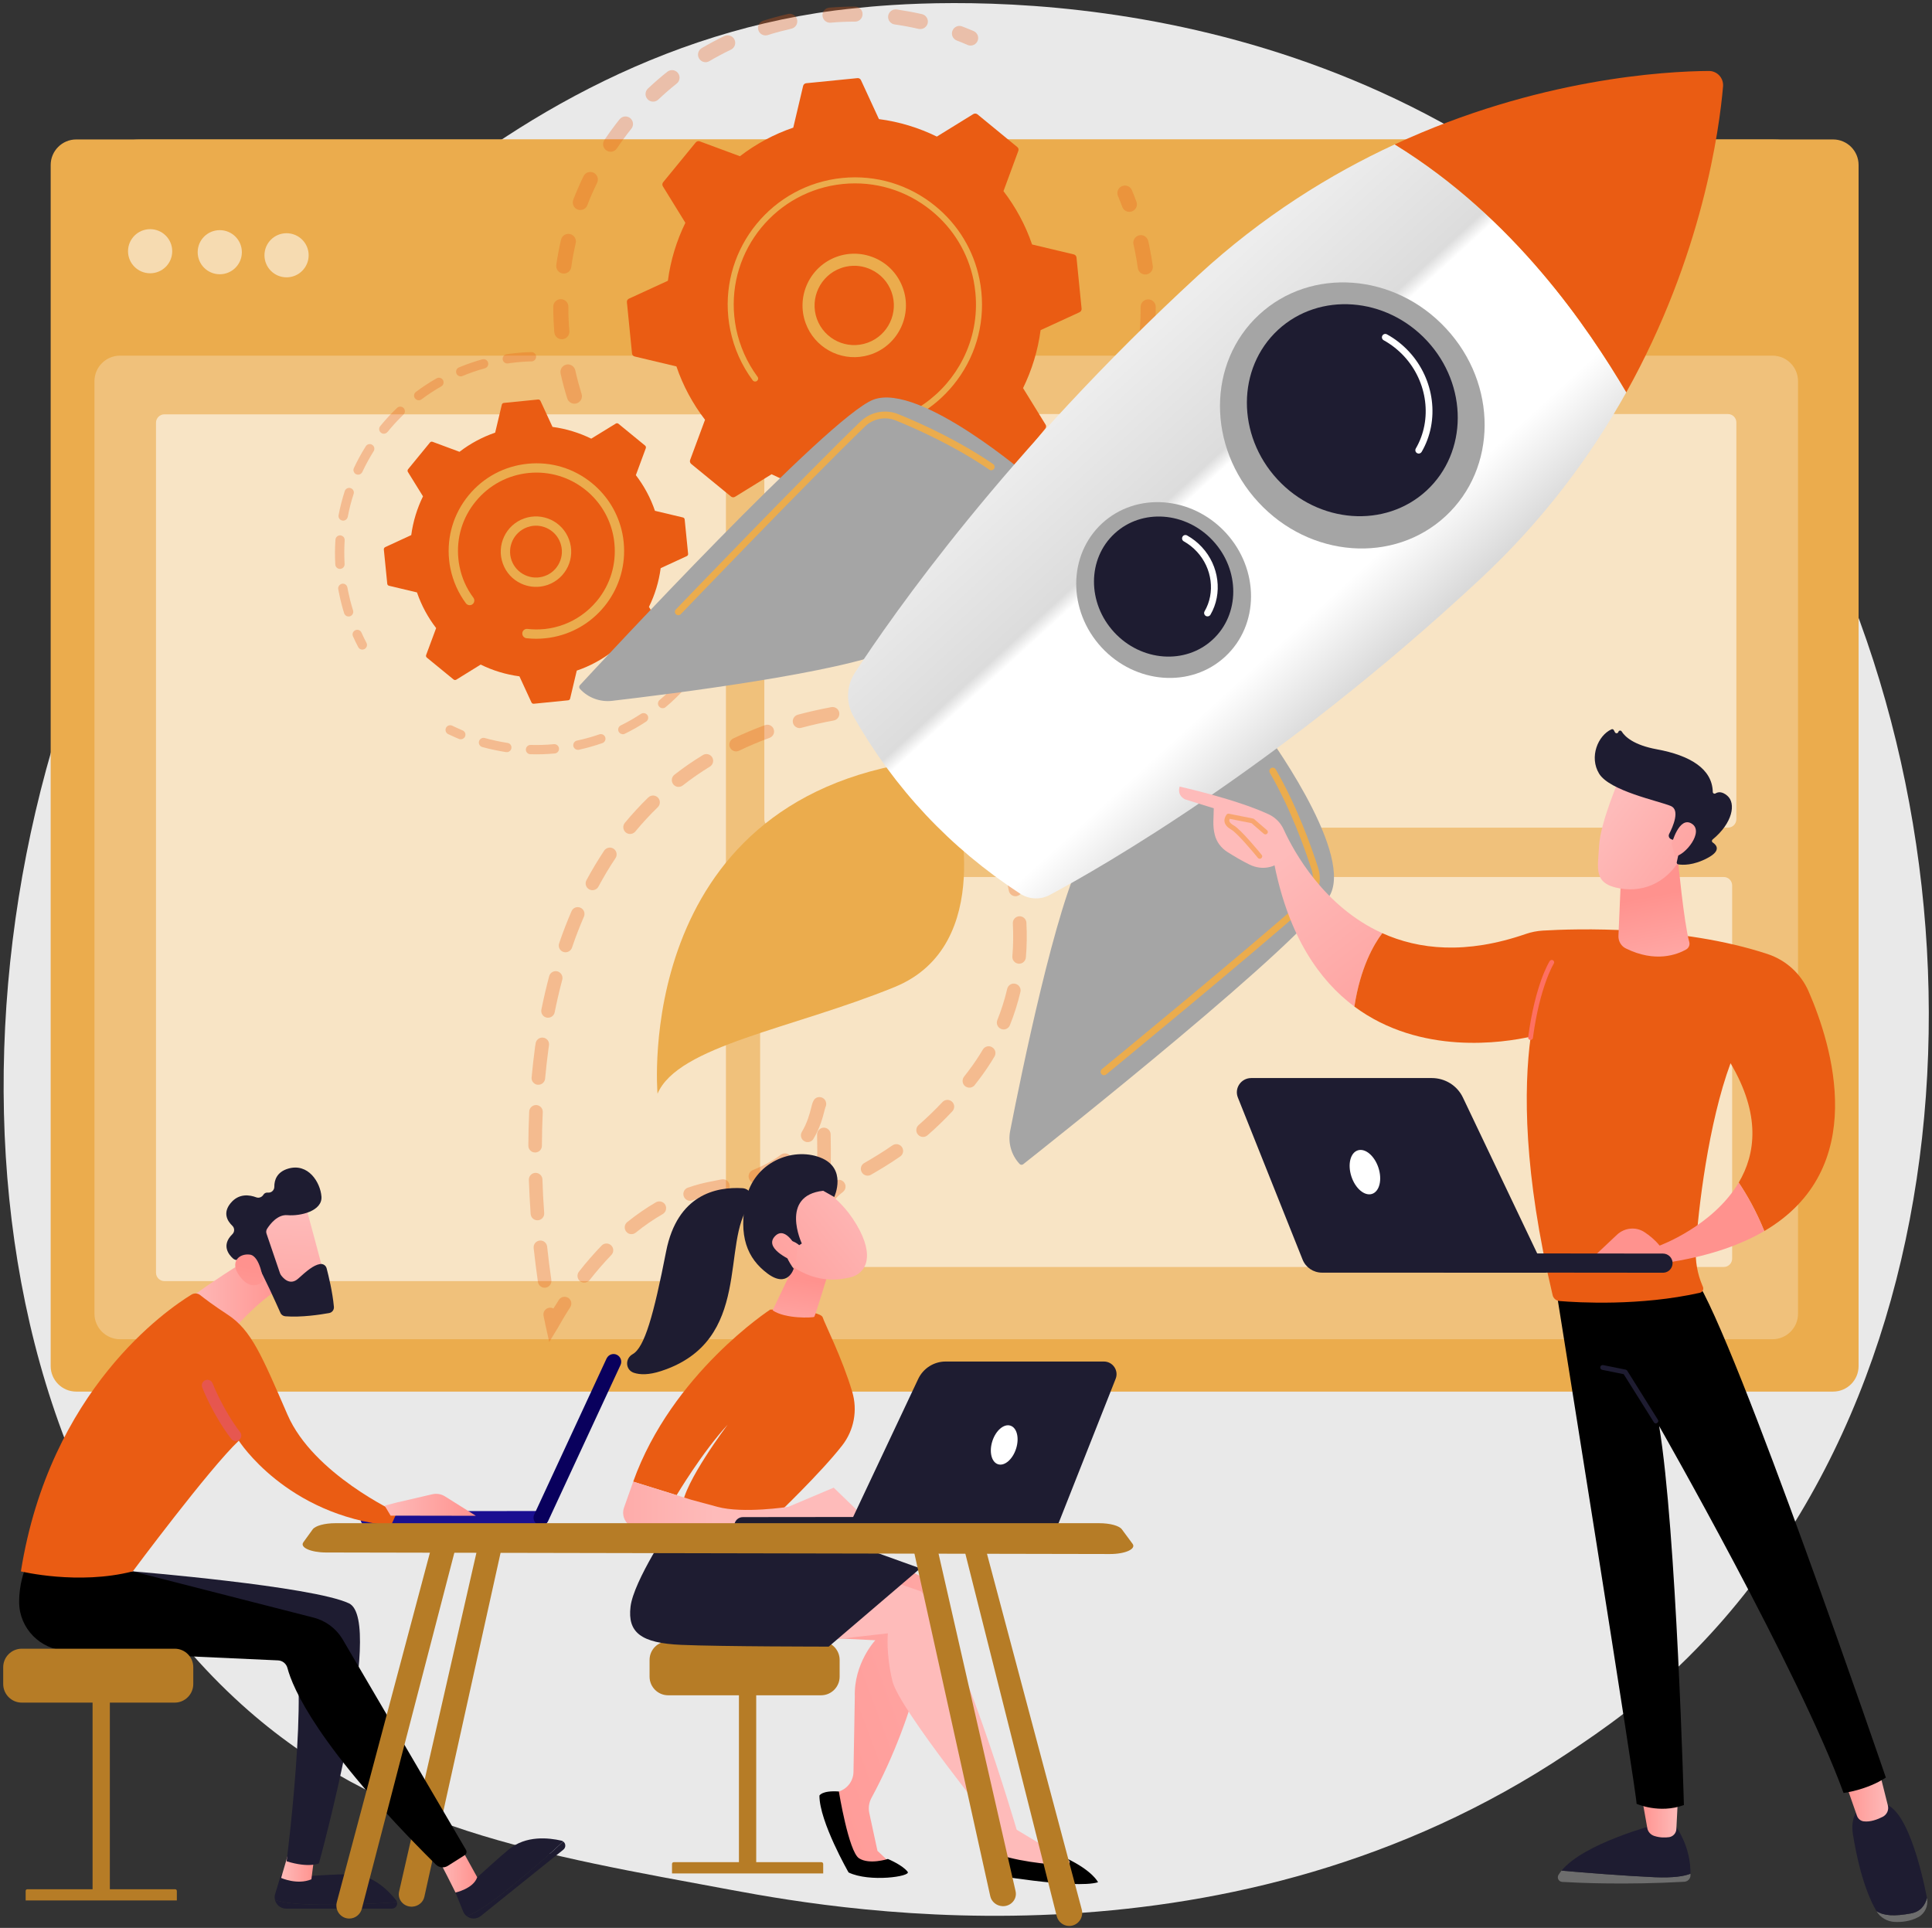 <svg width="490" height="489" viewBox="0 0 490 489" fill="none" xmlns="http://www.w3.org/2000/svg">
<rect x="0" y="0" width="490" height="489" fill="#333333" stroke="none"/>
<path d="M430.446 418.02C417.73 431.127 406.361 438.824 397.653 444.642C312.733 501.343 215.683 484.991 185.674 479.404C137.255 470.394 96.374 464.045 61.257 432.315C-18.537 360.219 -14.653 209.837 46.323 116.67C53.542 105.639 114.429 15.381 211.71 2.664C214.087 2.363 215.86 2.185 217.421 2.026C232.461 0.429 325.716 -7.977 401.75 55.712C412.639 64.846 430.145 81.287 446.391 106.366C505.788 198.096 505.983 340.16 430.446 418.02Z" fill="#E9E9E9"/>
<path d="M464.907 352.965H19.329C15.764 352.965 12.855 350.074 12.855 346.491V41.843C12.855 38.278 15.764 35.369 19.329 35.369H464.907C468.489 35.369 471.38 38.278 471.38 41.843V346.491C471.38 350.074 468.489 352.965 464.907 352.965Z" fill="#EBAC4D"/>
<path opacity="0.26" d="M449.547 339.681H30.432C26.867 339.681 23.958 336.772 23.958 333.207V96.682C23.958 93.117 26.867 90.208 30.432 90.208H449.547C453.13 90.208 456.021 93.117 456.021 96.682V333.207C456.021 336.772 453.13 339.681 449.547 339.681Z" fill="white"/>
<path d="M471.381 76.002V56.865C471.381 45 461.573 35.387 449.707 35.387H35.735C23.87 35.387 14.044 45 14.044 56.865V76.002H471.381Z" fill="#EBAC4D"/>
<path opacity="0.56" d="M43.68 63.729C43.68 66.815 41.179 69.316 38.076 69.316C34.99 69.316 32.471 66.815 32.471 63.729C32.471 60.625 34.99 58.124 38.076 58.124C41.179 58.124 43.68 60.625 43.68 63.729Z" fill="white"/>
<path opacity="0.56" d="M61.345 63.959C61.345 67.063 58.827 69.564 55.741 69.564C52.637 69.564 50.136 67.063 50.136 63.959C50.136 60.873 52.637 58.373 55.741 58.373C58.827 58.373 61.345 60.873 61.345 63.959Z" fill="white"/>
<path opacity="0.56" d="M78.283 64.74C78.283 67.844 75.764 70.344 72.678 70.344C69.575 70.344 67.074 67.844 67.074 64.74C67.074 61.654 69.575 59.153 72.678 59.153C75.764 59.153 78.283 61.654 78.283 64.74Z" fill="white"/>
<path opacity="0.56" d="M181.984 324.942H41.694C40.523 324.942 39.565 323.985 39.565 322.814V107.217C39.565 106.046 40.523 105.089 41.694 105.089H181.984C183.155 105.089 184.113 106.046 184.113 107.217V322.814C184.113 323.985 183.155 324.942 181.984 324.942Z" fill="white"/>
<path opacity="0.56" d="M438.25 209.925H195.978C194.807 209.925 193.85 208.968 193.85 207.797V107.146C193.85 105.976 194.807 105.018 195.978 105.018H438.25C439.42 105.018 440.378 105.976 440.378 107.146V207.797C440.378 208.968 439.42 209.925 438.25 209.925Z" fill="white"/>
<path opacity="0.56" d="M437.186 321.36H194.914C193.743 321.36 192.786 320.402 192.786 319.231V224.575C192.786 223.405 193.743 222.447 194.914 222.447H437.186C438.356 222.447 439.314 223.405 439.314 224.575V319.231C439.314 320.402 438.356 321.36 437.186 321.36Z" fill="white"/>
<g opacity="0.3">
<path d="M146.07 102.357C145.112 102.553 144.154 102.003 143.87 101.063C143.214 99.005 142.647 96.877 142.186 94.766C141.955 93.72 142.593 92.709 143.622 92.479C143.634 92.479 143.646 92.473 143.658 92.461C144.686 92.266 145.679 92.904 145.91 93.933C146.353 95.937 146.903 97.959 147.506 99.91C147.826 100.921 147.276 101.985 146.265 102.304C146.194 102.328 146.129 102.346 146.07 102.357ZM142.877 86.005C142.806 86.017 142.729 86.029 142.647 86.04C141.6 86.129 140.678 85.349 140.589 84.285C140.412 82.121 140.323 79.939 140.323 77.776C140.323 76.729 141.175 75.878 142.239 75.878C143.303 75.878 144.154 76.729 144.154 77.793C144.136 79.833 144.225 81.926 144.402 83.983C144.473 84.959 143.817 85.81 142.877 86.005ZM143.356 69.351C143.155 69.398 142.942 69.404 142.718 69.369C141.671 69.227 140.944 68.251 141.086 67.205C141.387 65.077 141.795 62.913 142.292 60.802C142.522 59.774 143.551 59.135 144.58 59.366C145.609 59.614 146.247 60.643 146.016 61.671C145.555 63.676 145.165 65.715 144.881 67.755C144.757 68.571 144.136 69.209 143.356 69.351ZM147.559 53.229C147.222 53.3 146.85 53.282 146.495 53.141C145.502 52.768 145.023 51.651 145.396 50.675C146.176 48.653 147.045 46.631 148.003 44.681C148.464 43.74 149.599 43.35 150.557 43.811C151.497 44.273 151.905 45.408 151.444 46.365C150.539 48.21 149.705 50.125 148.961 52.041C148.73 52.679 148.18 53.105 147.559 53.229ZM155.257 38.455C154.76 38.544 154.246 38.455 153.802 38.154C152.933 37.568 152.685 36.38 153.288 35.511C154.494 33.72 155.789 31.946 157.137 30.261C157.811 29.428 158.999 29.303 159.833 29.96C160.649 30.616 160.79 31.822 160.134 32.638C158.839 34.252 157.598 35.937 156.463 37.639C156.161 38.083 155.718 38.349 155.257 38.455ZM166.022 25.739C165.384 25.863 164.71 25.668 164.249 25.171C163.522 24.408 163.557 23.202 164.32 22.475C165.898 20.985 167.548 19.549 169.25 18.201C170.084 17.545 171.272 17.686 171.929 18.502C172.602 19.336 172.461 20.542 171.627 21.198C170.013 22.475 168.452 23.841 166.945 25.26C166.679 25.508 166.359 25.668 166.022 25.739ZM233.791 7.329C233.525 7.382 233.259 7.382 232.993 7.329C230.989 6.868 228.932 6.477 226.892 6.194C225.846 6.052 225.118 5.076 225.26 4.03C225.42 2.983 226.378 2.256 227.424 2.398C229.57 2.717 231.734 3.108 233.844 3.587C234.873 3.835 235.512 4.863 235.281 5.892C235.104 6.637 234.501 7.187 233.791 7.329ZM179.324 15.736C178.544 15.895 177.728 15.54 177.302 14.831C176.753 13.909 177.072 12.738 177.976 12.206C179.839 11.107 181.772 10.078 183.723 9.138C184.681 8.694 185.816 9.085 186.277 10.042C186.738 11 186.33 12.135 185.372 12.596C183.528 13.483 181.683 14.459 179.91 15.505C179.72 15.611 179.525 15.688 179.324 15.736ZM217.244 5.449C217.114 5.472 216.983 5.484 216.853 5.484C214.796 5.484 212.721 5.573 210.664 5.75C209.617 5.839 208.695 5.059 208.606 4.012C208.518 2.948 209.28 2.026 210.344 1.937C212.508 1.76 214.69 1.671 216.853 1.671C217.918 1.671 218.769 2.522 218.769 3.569C218.769 4.509 218.113 5.271 217.244 5.449ZM194.542 8.943C193.584 9.138 192.626 8.588 192.342 7.648C192.023 6.637 192.573 5.573 193.584 5.254C195.641 4.597 197.752 4.03 199.88 3.551C199.892 3.551 199.904 3.545 199.916 3.533C200.927 3.338 201.938 3.977 202.168 4.988C202.399 6.034 201.742 7.045 200.714 7.276C198.71 7.737 196.688 8.269 194.737 8.89C194.666 8.913 194.601 8.931 194.542 8.943Z" fill="#EA5C13"/>
<path d="M246.561 11.514C246.189 11.585 245.798 11.568 245.426 11.408C244.521 11 243.581 10.628 242.659 10.273C241.666 9.9 241.187 8.783 241.56 7.808C241.932 6.814 243.049 6.318 244.025 6.708C245 7.08 245.976 7.471 246.934 7.879C247.909 8.304 248.352 9.439 247.927 10.397C247.678 11 247.146 11.39 246.561 11.514Z" fill="#EA5C13"/>
</g>
<g opacity="0.3">
<path d="M286.821 53.69C285.917 53.885 284.977 53.389 284.64 52.484C284.303 51.562 283.93 50.64 283.54 49.718C283.132 48.742 283.593 47.625 284.551 47.217C285.544 46.809 286.661 47.252 287.069 48.228C287.477 49.203 287.867 50.179 288.222 51.154C288.595 52.13 288.098 53.247 287.105 53.602C287.01 53.649 286.916 53.678 286.821 53.69Z" fill="#EA5C13"/>
<path d="M231.982 152.905C231.119 153.082 230.25 153.242 229.375 153.384C228.346 153.561 227.353 152.869 227.175 151.823C226.998 150.776 227.708 149.783 228.754 149.624C230.758 149.287 232.762 148.861 234.713 148.364C235.742 148.098 236.788 148.719 237.037 149.748C237.303 150.776 236.682 151.805 235.653 152.071C234.447 152.373 233.223 152.656 231.982 152.905ZM219.336 154.377C219.23 154.4 219.123 154.412 219.017 154.412C216.871 154.483 214.725 154.465 212.597 154.341C211.532 154.288 210.734 153.384 210.788 152.337C210.841 151.291 211.745 150.475 212.792 150.528C214.814 150.634 216.871 150.652 218.893 150.599C219.939 150.564 220.826 151.397 220.861 152.444C220.897 153.401 220.223 154.199 219.336 154.377ZM245.213 148.914C244.326 149.091 243.421 148.63 243.067 147.761C242.677 146.786 243.138 145.668 244.113 145.278C245.993 144.516 247.855 143.664 249.665 142.742C250.605 142.263 251.757 142.636 252.236 143.576C252.715 144.516 252.343 145.668 251.403 146.147C249.487 147.123 247.536 148.01 245.568 148.808C245.449 148.855 245.331 148.89 245.213 148.914ZM202.984 153.082C202.753 153.135 202.505 153.135 202.239 153.082C200.146 152.674 198.053 152.177 195.996 151.61C194.985 151.308 194.4 150.262 194.683 149.251C194.967 148.222 196.014 147.637 197.042 147.921C198.993 148.471 200.98 148.95 202.966 149.322C204.012 149.535 204.686 150.528 204.491 151.574C204.332 152.355 203.729 152.922 202.984 153.082ZM259.614 141.093C258.887 141.252 258.125 140.968 257.663 140.312C257.06 139.443 257.273 138.255 258.142 137.652C259.809 136.499 261.441 135.257 263.002 133.963C263.8 133.289 265.006 133.413 265.68 134.211C266.354 135.027 266.248 136.233 265.432 136.907C263.8 138.273 262.08 139.585 260.324 140.791C260.111 140.951 259.863 141.057 259.614 141.093ZM271.958 130.309C271.373 130.433 270.752 130.274 270.274 129.848C269.511 129.139 269.458 127.933 270.167 127.152C271.533 125.645 272.863 124.084 274.087 122.488C274.743 121.654 275.949 121.494 276.783 122.151C277.616 122.789 277.758 123.995 277.12 124.829C275.825 126.514 274.424 128.163 272.987 129.724C272.703 130.043 272.331 130.238 271.958 130.309ZM281.642 117.096C281.217 117.185 280.738 117.114 280.312 116.865C279.408 116.351 279.088 115.181 279.62 114.258C280.631 112.502 281.571 110.693 282.44 108.849C282.884 107.909 284.019 107.483 284.977 107.944C285.934 108.388 286.342 109.523 285.899 110.481C284.994 112.414 283.983 114.329 282.919 116.174C282.635 116.67 282.174 116.99 281.642 117.096ZM288.222 102.074C287.921 102.127 287.601 102.127 287.282 102.021C286.271 101.701 285.704 100.637 286.023 99.626C286.626 97.693 287.158 95.707 287.584 93.738C287.814 92.709 288.843 92.053 289.872 92.284C290.9 92.514 291.557 93.525 291.326 94.572C290.865 96.647 290.315 98.739 289.677 100.761C289.464 101.453 288.896 101.932 288.222 102.074ZM291.344 85.97C291.178 86.005 291.001 86.017 290.812 86.005C289.765 85.916 288.985 84.994 289.056 83.948C289.215 81.926 289.304 79.886 289.286 77.847C289.286 76.8 290.138 75.931 291.202 75.931C292.248 75.931 293.117 76.782 293.117 77.829C293.117 79.975 293.046 82.121 292.869 84.249C292.798 85.118 292.16 85.81 291.344 85.97ZM290.865 69.582C290.818 69.594 290.776 69.599 290.741 69.599C289.694 69.759 288.719 69.014 288.577 67.985C288.382 66.496 288.116 65.006 287.814 63.551C287.708 63.031 287.596 62.505 287.477 61.973C287.247 60.944 287.903 59.916 288.932 59.685C289.96 59.437 290.989 60.111 291.22 61.139C291.338 61.683 291.456 62.233 291.574 62.789C291.876 64.332 292.16 65.893 292.372 67.453C292.514 68.447 291.84 69.386 290.865 69.582Z" fill="#EA5C13"/>
<path d="M187.288 148.187C186.915 148.276 186.507 148.24 186.135 148.063C185.195 147.655 184.237 147.211 183.297 146.75C182.339 146.289 181.949 145.154 182.41 144.196C182.871 143.239 184.024 142.848 184.964 143.31C185.869 143.753 186.773 144.179 187.678 144.569C188.635 144.995 189.079 146.112 188.653 147.087C188.405 147.673 187.873 148.081 187.288 148.187Z" fill="#EA5C13"/>
</g>
<path d="M185.408 125.946C185.691 126.177 186.117 126.212 186.436 125.999L195.694 120.288C200.252 122.541 205.201 124.066 210.397 124.74L214.938 134.619C215.097 134.974 215.452 135.169 215.842 135.133L228.825 133.839C229.197 133.803 229.517 133.537 229.605 133.165L232.106 122.576C237.054 120.891 241.612 118.408 245.638 115.322L255.854 119.1C256.209 119.224 256.617 119.118 256.848 118.816L265.112 108.725C265.361 108.423 265.396 108.015 265.183 107.696L259.472 98.438C261.707 93.862 263.232 88.914 263.924 83.735L273.803 79.194C274.14 79.035 274.353 78.662 274.317 78.29L273.023 65.307C272.987 64.917 272.703 64.615 272.331 64.527L261.76 62.008C260.075 57.06 257.592 52.52 254.506 48.476L258.266 38.278C258.408 37.923 258.302 37.515 258 37.285L247.909 29.002C247.607 28.771 247.199 28.736 246.862 28.931L237.604 34.642C233.046 32.407 228.098 30.882 222.919 30.208L218.361 20.329C218.201 19.974 217.846 19.779 217.474 19.815L204.474 21.11C204.101 21.145 203.782 21.411 203.693 21.784L201.192 32.372C196.244 34.057 191.686 36.54 187.66 39.626L177.462 35.848C177.107 35.724 176.699 35.83 176.451 36.132L168.186 46.224C167.955 46.525 167.92 46.933 168.115 47.252L173.826 56.51C171.591 61.086 170.066 66.034 169.392 71.213L159.513 75.754C159.158 75.913 158.946 76.286 158.999 76.658L160.294 89.641C160.329 90.031 160.595 90.332 160.968 90.421L171.556 92.94C173.241 97.888 175.706 102.428 178.81 106.472L175.032 116.67C174.908 117.025 175.014 117.433 175.298 117.663L185.408 125.946Z" fill="#EA5C13"/>
<path fill-rule="evenodd" clip-rule="evenodd" d="M219.247 90.333C212.987 91.61 206.548 88.116 204.314 81.926C201.866 75.133 205.396 67.595 212.206 65.13C215.487 63.942 219.052 64.119 222.227 65.591C225.402 67.081 227.796 69.724 228.984 73.022C231.45 79.815 227.902 87.353 221.11 89.818C220.495 90.031 219.874 90.203 219.247 90.333ZM214.671 67.613C214.187 67.707 213.708 67.844 213.235 68.021C208.021 69.901 205.307 75.683 207.187 80.897C209.085 86.111 214.849 88.825 220.063 86.927C225.277 85.047 227.991 79.265 226.111 74.051C225.207 71.533 223.362 69.511 220.932 68.376C218.946 67.436 216.782 67.187 214.671 67.613Z" fill="#EBAC4D"/>
<path d="M223.291 108.849C222.215 109.062 221.122 109.227 220.01 109.345C219.656 109.381 219.307 109.41 218.964 109.434C217.243 109.54 215.505 109.523 213.803 109.363C213.779 109.363 213.755 109.363 213.732 109.363C213.661 109.351 213.59 109.345 213.519 109.345C213.401 109.322 213.277 109.304 213.146 109.292C212.809 109.257 212.543 109.008 212.473 108.689C212.461 108.606 212.461 108.524 212.473 108.441C212.508 108.033 212.898 107.731 213.306 107.767C215.47 108.015 217.669 108.033 219.851 107.82C230.687 106.738 239.662 100.123 244.237 91.06C246.791 86.023 247.98 80.223 247.377 74.193C247.27 73.141 247.117 72.1 246.916 71.071C245.514 64.172 241.808 58 236.274 53.477C229.925 48.281 221.926 45.851 213.767 46.667C196.9 48.352 184.556 63.427 186.241 80.294C186.348 81.335 186.501 82.363 186.702 83.38C187.607 87.779 189.451 91.947 192.129 95.565C192.2 95.659 192.248 95.76 192.271 95.866C192.325 96.15 192.218 96.451 191.97 96.629C191.633 96.877 191.154 96.806 190.906 96.469C188.086 92.674 186.153 88.311 185.213 83.682C184.988 82.618 184.822 81.536 184.716 80.436C182.96 62.736 195.925 46.915 213.608 45.142C222.192 44.29 230.581 46.827 237.25 52.289C243.049 57.042 246.933 63.516 248.405 70.77C248.63 71.846 248.796 72.94 248.902 74.051C249.753 82.618 247.217 91.007 241.772 97.675C237.019 103.475 230.545 107.377 223.291 108.849Z" fill="#EBAC4D"/>
<g opacity="0.3">
<path d="M92.135 164.735C91.638 164.841 91.106 164.61 90.858 164.132C90.379 163.245 89.936 162.322 89.528 161.418C89.244 160.815 89.51 160.123 90.113 159.857C90.698 159.573 91.408 159.839 91.674 160.442C92.064 161.312 92.49 162.181 92.933 163.032C93.252 163.599 93.022 164.309 92.454 164.628C92.348 164.675 92.241 164.711 92.135 164.735Z" fill="#EA5C13"/>
<path d="M88.641 156.345C88.056 156.47 87.47 156.115 87.275 155.53C86.761 153.88 86.335 152.195 85.998 150.51C85.915 150.144 85.845 149.783 85.785 149.428C85.661 148.79 86.14 148.187 86.743 148.063C87.382 147.939 87.985 148.364 88.109 149.003C88.168 149.346 88.233 149.689 88.304 150.031C88.641 151.645 89.049 153.259 89.546 154.838C89.723 155.459 89.386 156.115 88.765 156.31C88.718 156.322 88.676 156.334 88.641 156.345ZM86.459 144.267C86.4 144.279 86.341 144.291 86.282 144.303C85.644 144.338 85.076 143.842 85.04 143.185C84.916 141.093 84.934 138.982 85.076 136.889C85.112 136.251 85.679 135.754 86.317 135.79C86.974 135.843 87.47 136.393 87.417 137.049C87.293 139.035 87.293 141.057 87.399 143.044C87.435 143.647 87.027 144.161 86.459 144.267ZM87.275 132.03C87.122 132.065 86.968 132.065 86.814 132.03C86.176 131.923 85.75 131.302 85.874 130.646C86.264 128.607 86.796 126.549 87.435 124.563C87.648 123.942 88.304 123.605 88.925 123.8C89.546 124.013 89.9 124.669 89.687 125.29C89.067 127.188 88.57 129.139 88.198 131.107C88.091 131.586 87.719 131.941 87.275 132.03ZM91.053 120.377C90.822 120.413 90.556 120.395 90.326 120.288C89.741 120.005 89.475 119.295 89.758 118.71C90.645 116.812 91.656 114.95 92.773 113.194C93.11 112.644 93.838 112.467 94.387 112.822C94.955 113.159 95.115 113.904 94.76 114.453C93.713 116.138 92.738 117.912 91.887 119.721C91.727 120.058 91.408 120.306 91.053 120.377ZM97.58 109.984C97.243 110.055 96.888 109.984 96.604 109.736C96.09 109.328 96.019 108.583 96.427 108.086C97.757 106.454 99.194 104.911 100.701 103.457C101.162 103.014 101.907 103.031 102.368 103.493C102.812 103.971 102.794 104.716 102.333 105.16C100.896 106.543 99.531 108.033 98.272 109.576C98.076 109.789 97.846 109.931 97.58 109.984ZM106.43 101.506C106.004 101.595 105.525 101.417 105.242 101.045C104.851 100.531 104.958 99.786 105.49 99.396C107.157 98.136 108.931 96.984 110.74 95.955C111.325 95.636 112.035 95.831 112.354 96.398C112.673 96.966 112.478 97.693 111.91 98.012C110.19 98.988 108.505 100.087 106.909 101.293C106.749 101.4 106.59 101.471 106.43 101.506ZM117.089 95.441C116.539 95.547 115.972 95.263 115.759 94.731C115.511 94.128 115.795 93.436 116.398 93.188C118.313 92.39 120.317 91.698 122.339 91.131C122.978 90.971 123.616 91.344 123.793 91.964C123.971 92.585 123.598 93.241 122.978 93.419C121.044 93.951 119.129 94.607 117.302 95.37C117.231 95.393 117.16 95.417 117.089 95.441ZM135.02 91.645C134.961 91.657 134.896 91.663 134.825 91.663C133.105 91.698 131.349 91.84 129.611 92.071C129.351 92.106 129.096 92.142 128.848 92.177C128.192 92.284 127.589 91.822 127.5 91.184C127.394 90.545 127.855 89.925 128.493 89.836C128.765 89.8 129.037 89.765 129.309 89.73C131.118 89.499 132.963 89.339 134.754 89.304C135.41 89.286 135.96 89.8 135.978 90.457C135.978 91.042 135.57 91.521 135.02 91.645Z" fill="#EA5C13"/>
</g>
<g opacity="0.3">
<path d="M146.815 190.168C146.176 190.292 145.556 189.884 145.414 189.263C145.29 188.625 145.68 187.986 146.318 187.844C148.252 187.436 150.149 186.904 151.994 186.266C152.615 186.053 153.288 186.372 153.501 186.993C153.714 187.596 153.395 188.27 152.774 188.483C150.841 189.157 148.837 189.724 146.833 190.168C146.821 190.168 146.815 190.168 146.815 190.168ZM140.838 191.09C140.791 191.102 140.749 191.108 140.714 191.108C138.656 191.303 136.581 191.374 134.524 191.303C133.868 191.285 133.353 190.753 133.371 190.097C133.389 189.441 133.939 188.926 134.595 188.944C136.546 188.997 138.532 188.944 140.483 188.749C141.139 188.696 141.707 189.174 141.778 189.813C141.831 190.434 141.423 190.966 140.838 191.09ZM158.201 186.213C157.687 186.301 157.155 186.053 156.907 185.574C156.623 184.989 156.853 184.279 157.439 183.996C159.212 183.127 160.933 182.133 162.564 181.069C163.114 180.714 163.841 180.856 164.214 181.406C164.568 181.956 164.409 182.683 163.859 183.038C162.139 184.173 160.33 185.202 158.485 186.106C158.39 186.153 158.296 186.189 158.201 186.213ZM128.778 190.753C128.647 190.777 128.512 190.783 128.37 190.771C126.33 190.451 124.29 190.026 122.304 189.476C121.683 189.299 121.311 188.642 121.488 188.022C121.665 187.383 122.322 187.028 122.942 187.188C124.84 187.72 126.773 188.128 128.707 188.43C129.363 188.518 129.806 189.121 129.7 189.777C129.629 190.274 129.239 190.664 128.778 190.753ZM168.293 179.615C167.885 179.686 167.442 179.562 167.158 179.207C166.732 178.71 166.803 177.965 167.3 177.54C168.807 176.281 170.244 174.915 171.574 173.478C172.018 172.999 172.762 172.982 173.241 173.425C173.72 173.868 173.756 174.613 173.295 175.092C171.893 176.6 170.404 178.036 168.825 179.349C168.665 179.491 168.488 179.579 168.293 179.615ZM176.522 170.782C176.203 170.853 175.866 170.782 175.582 170.587C175.068 170.197 174.944 169.452 175.334 168.938C176.487 167.342 177.551 165.674 178.509 163.954C178.828 163.387 179.538 163.191 180.105 163.511C180.69 163.812 180.885 164.539 180.566 165.107C179.573 166.898 178.456 168.654 177.232 170.321C177.055 170.57 176.788 170.729 176.522 170.782ZM182.393 160.247C182.162 160.283 181.932 160.265 181.701 160.176C181.098 159.928 180.815 159.236 181.063 158.633C181.808 156.824 182.446 154.944 182.943 153.047C183.12 152.426 183.776 152.053 184.397 152.213C185.036 152.39 185.408 153.047 185.231 153.667C184.699 155.654 184.025 157.622 183.244 159.538C183.085 159.91 182.765 160.159 182.393 160.247Z" fill="#EA5C13"/>
<path d="M117.089 187.49C116.877 187.543 116.628 187.525 116.415 187.436C115.475 187.046 114.553 186.621 113.649 186.195C113.063 185.893 112.833 185.202 113.117 184.599C113.4 184.031 114.11 183.783 114.695 184.067C115.546 184.475 116.433 184.882 117.32 185.255C117.923 185.503 118.207 186.195 117.958 186.798C117.799 187.17 117.462 187.419 117.089 187.49Z" fill="#EA5C13"/>
</g>
<path d="M115.032 172.343C115.227 172.503 115.493 172.521 115.723 172.396L121.913 168.565C124.964 170.073 128.28 171.084 131.739 171.545L134.79 178.161C134.896 178.391 135.144 178.533 135.393 178.498L144.083 177.628C144.331 177.611 144.544 177.433 144.597 177.185L146.282 170.091C149.599 168.973 152.632 167.306 155.328 165.249L162.156 167.767C162.404 167.856 162.67 167.785 162.83 167.59L168.363 160.833C168.523 160.638 168.541 160.354 168.417 160.141L164.586 153.933C166.093 150.883 167.104 147.566 167.565 144.108L174.181 141.057C174.411 140.951 174.553 140.72 174.518 140.454L173.649 131.764C173.631 131.515 173.454 131.302 173.205 131.249L166.111 129.564C164.994 126.265 163.327 123.215 161.269 120.519L163.788 113.691C163.876 113.442 163.805 113.176 163.61 113.017L156.853 107.483C156.658 107.324 156.374 107.306 156.161 107.448L149.954 111.261C146.903 109.771 143.586 108.742 140.128 108.281L137.077 101.684C136.971 101.453 136.74 101.311 136.474 101.329L127.784 102.198C127.536 102.216 127.323 102.411 127.27 102.659L125.585 109.736C122.286 110.871 119.235 112.52 116.539 114.595L109.711 112.059C109.463 111.97 109.197 112.041 109.037 112.254L103.503 119.012C103.344 119.207 103.326 119.473 103.45 119.703L107.281 125.893C105.791 128.944 104.763 132.26 104.302 135.719L97.704 138.769C97.473 138.876 97.331 139.124 97.349 139.372L98.218 148.063C98.236 148.311 98.431 148.524 98.679 148.577L105.756 150.262C106.891 153.579 108.54 156.612 110.616 159.307L108.079 166.136C107.991 166.384 108.062 166.65 108.274 166.81L115.032 172.343Z" fill="#EA5C13"/>
<path fill-rule="evenodd" clip-rule="evenodd" d="M137.698 148.683C135.836 149.056 133.903 148.825 132.147 148.01C129.983 146.999 128.333 145.19 127.535 142.955C125.85 138.326 128.263 133.182 132.892 131.515C137.538 129.848 142.664 132.242 144.331 136.889C145.147 139.124 145.041 141.554 144.03 143.717C143.019 145.881 141.21 147.513 138.975 148.329C138.549 148.471 138.124 148.589 137.698 148.683ZM134.63 133.466C134.322 133.537 134.015 133.626 133.707 133.732C130.302 134.974 128.529 138.734 129.752 142.157C130.355 143.806 131.561 145.119 133.14 145.863C134.736 146.608 136.51 146.697 138.177 146.094C139.826 145.509 141.139 144.303 141.884 142.707C142.629 141.128 142.717 139.337 142.114 137.687C140.997 134.583 137.769 132.828 134.63 133.466Z" fill="#EBAC4D"/>
<path d="M140.483 161.56C139.749 161.714 139.005 161.826 138.248 161.897C136.74 162.056 135.215 162.056 133.707 161.897C133.648 161.885 133.583 161.879 133.512 161.879C132.98 161.808 132.59 161.418 132.484 160.939C132.46 160.821 132.454 160.697 132.466 160.567C132.537 159.91 133.122 159.449 133.778 159.52C135.18 159.68 136.598 159.698 138.017 159.556C138.088 159.544 138.165 159.538 138.248 159.538C141.582 159.165 144.686 157.977 147.364 156.115C148.818 155.104 150.149 153.898 151.319 152.497C151.331 152.485 151.337 152.473 151.337 152.461C151.372 152.426 151.402 152.396 151.426 152.373C154.795 148.258 156.356 143.079 155.824 137.794C155.765 137.108 155.664 136.434 155.523 135.772C154.618 131.302 152.224 127.312 148.641 124.368C144.526 121.016 139.347 119.437 134.062 119.969C128.795 120.501 124.024 123.055 120.654 127.17C117.284 131.267 115.723 136.446 116.255 141.731C116.315 142.405 116.415 143.073 116.557 143.735C117.124 146.591 118.33 149.287 120.069 151.61C120.175 151.764 120.246 151.923 120.281 152.089C120.37 152.515 120.21 152.993 119.82 153.277C119.306 153.65 118.561 153.543 118.171 153.029C116.22 150.404 114.89 147.389 114.234 144.196C114.08 143.463 113.967 142.718 113.897 141.962C113.311 136.056 115.067 130.256 118.827 125.662C122.587 121.069 127.926 118.213 133.832 117.628C139.755 117.025 145.537 118.781 150.131 122.541C154.139 125.822 156.817 130.291 157.846 135.293C158 136.038 158.112 136.795 158.183 137.563C159.318 149.003 151.532 159.325 140.483 161.56Z" fill="#EBAC4D"/>
<path opacity="0.3" d="M138.369 336.243C138.369 336.243 138.17 335.363 137.854 333.718C137.672 332.787 138.286 331.89 139.217 331.707C139.632 331.624 140.031 331.707 140.363 331.89C140.762 331.242 141.227 330.495 141.742 329.697C142.257 328.9 143.32 328.684 144.118 329.182C144.915 329.697 145.148 330.76 144.633 331.558C143.171 333.817 142.224 335.495 141.775 336.293C141.642 336.526 141.554 336.681 141.51 336.758L139.3 340.38L138.369 336.243ZM136.426 325.145C136.027 322.337 135.661 319.446 135.346 316.539C135.246 315.608 135.927 314.761 136.874 314.661C137.821 314.562 138.669 315.243 138.768 316.19C139.067 319.031 139.433 321.889 139.832 324.663C139.964 325.593 139.316 326.474 138.369 326.607C138.214 326.629 138.059 326.629 137.904 326.607C137.157 326.507 136.542 325.926 136.426 325.145ZM147.125 324.979C146.377 324.381 146.245 323.301 146.826 322.553C148.67 320.194 150.614 317.968 152.591 315.924C153.239 315.243 154.336 315.226 155.017 315.891C155.698 316.555 155.715 317.635 155.05 318.316C153.173 320.277 151.312 322.42 149.534 324.68C149.135 325.178 148.521 325.394 147.939 325.328C147.657 325.278 147.358 325.161 147.125 324.979ZM158.821 312.385C158.223 311.654 158.34 310.574 159.071 309.976C161.463 308.066 163.905 306.371 166.364 304.942C167.195 304.477 168.242 304.759 168.723 305.573C169.189 306.404 168.906 307.451 168.092 307.933C165.783 309.262 163.473 310.84 161.23 312.651C160.848 312.967 160.367 313.083 159.918 313.017C159.503 312.967 159.104 312.751 158.821 312.385ZM134.581 307.916C134.382 305.025 134.233 302.101 134.133 299.26C134.1 298.313 134.847 297.516 135.794 297.482C136.741 297.466 137.539 298.197 137.572 299.144C137.655 301.952 137.805 304.809 138.021 307.667C138.087 308.63 137.373 309.445 136.426 309.511C136.304 309.522 136.182 309.517 136.06 309.494C135.279 309.395 134.648 308.747 134.581 307.916ZM173.409 303.414C173.093 302.516 173.575 301.536 174.472 301.237C176.499 300.523 178.576 299.991 180.636 299.609C181.455 299.465 182.242 299.31 182.995 299.144C183.925 298.944 184.839 299.543 185.038 300.456C185.254 301.387 184.656 302.3 183.726 302.516C182.928 302.683 182.098 302.843 181.234 302.998C179.356 303.331 177.446 303.846 175.585 304.477C175.319 304.577 175.053 304.593 174.788 304.56C174.173 304.477 173.625 304.045 173.409 303.414ZM207.135 304.942C207.152 304.244 207.584 303.663 208.182 303.397C208.963 302.035 210.109 300.805 211.687 299.592C212.452 299.028 213.532 299.16 214.097 299.925C214.678 300.672 214.528 301.752 213.781 302.334C211.854 303.796 210.873 305.175 210.508 306.919L207.102 306.52L207.135 304.942ZM189.989 299.011C189.624 298.13 190.056 297.117 190.936 296.768C193.678 295.688 196.07 294.376 198.064 292.88C198.812 292.315 199.891 292.465 200.473 293.229C201.038 293.993 200.888 295.073 200.124 295.638C197.881 297.316 195.223 298.762 192.216 299.975C191.933 300.074 191.634 300.107 191.352 300.074C190.754 299.991 190.222 299.609 189.989 299.011ZM134 290.588C134.017 287.697 134.083 284.773 134.216 281.932C134.266 280.985 135.063 280.254 136.027 280.287C136.974 280.337 137.705 281.134 137.655 282.081C137.522 284.889 137.456 287.763 137.439 290.621C137.439 291.568 136.658 292.332 135.711 292.315C135.634 292.315 135.556 292.31 135.479 292.299C134.648 292.199 134 291.468 134 290.588ZM207.268 296.353C207.301 293.03 207.285 290.139 207.235 287.78C207.218 286.833 207.983 286.035 208.93 286.019C209.86 286.019 210.657 286.766 210.674 287.713C210.724 290.106 210.74 293.03 210.707 296.369C210.691 297.333 209.926 298.081 208.979 298.081C208.902 298.081 208.824 298.075 208.747 298.064C207.899 297.948 207.268 297.217 207.268 296.353ZM218.566 297.333C218.084 296.519 218.366 295.455 219.197 294.99C221.373 293.728 223.749 292.315 226.358 290.504C227.139 289.973 228.202 290.172 228.75 290.936C229.282 291.717 229.099 292.797 228.318 293.329C225.61 295.206 223.151 296.668 220.908 297.964C220.559 298.164 220.177 298.23 219.812 298.18C219.313 298.114 218.832 297.815 218.566 297.333ZM203.979 289.441C203.148 288.959 202.882 287.913 203.364 287.099C204.776 284.723 205.341 282.53 205.706 281.084C205.856 280.47 205.989 279.988 206.122 279.622C206.199 279.434 206.271 279.279 206.338 279.157C206.786 278.31 207.8 278.027 208.647 278.476C209.478 278.908 209.793 280.004 209.345 280.852C209.245 281.118 209.162 281.483 209.046 281.932C208.647 283.477 207.983 286.052 206.321 288.843C205.972 289.458 205.274 289.757 204.61 289.674C204.394 289.641 204.178 289.574 203.979 289.441ZM134.831 273.276C135.063 270.684 135.362 268.109 135.695 265.617L135.844 264.653C135.977 263.706 136.841 263.058 137.771 263.191H137.788C138.718 263.324 139.383 264.188 139.233 265.135L139.101 266.082C138.768 268.541 138.486 271.049 138.253 273.591C138.154 274.538 137.323 275.22 136.376 275.136C136.354 275.136 136.326 275.136 136.293 275.136C135.396 275.004 134.731 274.189 134.831 273.276ZM232.821 287.78C232.189 287.065 232.272 285.985 232.987 285.354C235.047 283.56 237.074 281.599 239.034 279.523C239.682 278.825 240.762 278.792 241.46 279.44C242.158 280.087 242.191 281.167 241.543 281.865C239.516 284.042 237.389 286.085 235.246 287.946C234.847 288.295 234.349 288.428 233.884 288.361C233.485 288.311 233.103 288.112 232.821 287.78ZM244.799 275.519C244.052 274.937 243.919 273.841 244.5 273.093C244.877 272.628 245.248 272.146 245.613 271.647C246.943 269.903 248.172 268.075 249.269 266.215C249.75 265.401 250.814 265.118 251.611 265.617C252.442 266.098 252.708 267.145 252.226 267.976C251.063 269.936 249.767 271.88 248.355 273.724C247.978 274.234 247.596 274.732 247.208 275.22C246.826 275.718 246.212 275.951 245.63 275.867C245.331 275.818 245.049 275.701 244.799 275.519ZM138.652 258.107C137.722 257.924 137.123 257.01 137.306 256.08C137.888 253.189 138.552 250.348 139.283 247.607C139.516 246.693 140.479 246.128 141.377 246.377C142.29 246.627 142.839 247.574 142.606 248.487C141.892 251.162 141.244 253.937 140.679 256.761C140.496 257.658 139.649 258.24 138.752 258.124C138.718 258.113 138.685 258.107 138.652 258.107ZM253.904 260.981C253.023 260.632 252.591 259.636 252.94 258.755C253.97 256.18 254.818 253.522 255.449 250.813C255.665 249.883 256.595 249.285 257.526 249.534C258.439 249.75 259.021 250.664 258.805 251.594C258.124 254.469 257.227 257.31 256.13 260.034C255.831 260.782 255.067 261.197 254.303 261.098C254.17 261.075 254.037 261.037 253.904 260.981ZM142.872 241.443C141.975 241.144 141.493 240.164 141.809 239.267C142.756 236.475 143.819 233.734 144.949 231.126C145.314 230.245 146.328 229.846 147.208 230.229C148.072 230.594 148.471 231.608 148.105 232.488C147.009 235.013 145.979 237.672 145.065 240.38C144.783 241.161 144.002 241.626 143.204 241.526C143.093 241.515 142.983 241.487 142.872 241.443ZM256.761 242.573C256.994 239.832 257.027 237.024 256.878 234.216C256.828 233.269 257.559 232.455 258.506 232.405C259.453 232.355 260.267 233.086 260.317 234.033C260.483 236.991 260.433 239.964 260.184 242.855C260.101 243.802 259.27 244.517 258.323 244.434C258.29 244.434 258.262 244.428 258.24 244.417C257.343 244.301 256.678 243.487 256.761 242.573ZM149.434 225.577C148.604 225.128 148.288 224.081 148.737 223.251C150.132 220.659 151.661 218.134 153.239 215.741C153.771 214.96 154.851 214.744 155.632 215.276C156.412 215.808 156.628 216.871 156.113 217.652C154.568 219.944 153.123 222.387 151.777 224.879C151.428 225.527 150.714 225.859 150.016 225.776C149.817 225.743 149.623 225.676 149.434 225.577ZM255.864 225.926C255.067 221.805 254.053 219.097 253.738 218.449L251.545 215.342C250.996 214.578 251.179 213.498 251.943 212.95C252.724 212.402 253.804 212.584 254.352 213.365L256.496 216.389L256.462 216.406C257.891 218.449 259.22 225.195 259.237 225.278C259.42 226.208 258.805 227.105 257.875 227.288C257.686 227.321 257.498 227.327 257.31 227.305C256.612 227.205 256.014 226.673 255.864 225.926ZM158.705 211.139C157.974 210.524 157.874 209.444 158.473 208.713C160.35 206.454 162.344 204.277 164.42 202.267C165.102 201.603 166.198 201.619 166.863 202.3C167.527 202.982 167.511 204.078 166.829 204.743C164.836 206.67 162.925 208.747 161.131 210.906C160.732 211.388 160.134 211.588 159.569 211.521C159.253 211.471 158.954 211.338 158.705 211.139ZM170.75 198.928C170.169 198.163 170.302 197.083 171.049 196.502C173.326 194.724 175.751 193.046 178.26 191.518C179.057 191.019 180.121 191.269 180.619 192.066C181.118 192.88 180.868 193.943 180.054 194.442C177.662 195.904 175.352 197.515 173.159 199.227C172.777 199.526 172.312 199.625 171.863 199.576C171.432 199.509 171.033 199.293 170.75 198.928ZM246.577 208.331L241.609 201.303C241.061 200.539 241.244 199.459 242.025 198.911C242.806 198.363 243.869 198.546 244.417 199.326L249.385 206.338C249.933 207.118 249.75 208.198 248.969 208.747C248.604 208.996 248.155 209.095 247.74 209.046C247.291 208.979 246.859 208.73 246.577 208.331ZM185.138 189.607C184.739 188.76 185.088 187.73 185.952 187.314C188.527 186.085 191.236 184.939 194.01 183.925C194.907 183.593 195.887 184.041 196.22 184.939C196.552 185.836 196.087 186.816 195.19 187.148C192.515 188.128 189.906 189.225 187.431 190.421C187.115 190.571 186.783 190.621 186.467 190.571C185.902 190.488 185.404 190.155 185.138 189.607ZM236.642 194.292L231.691 187.281C231.143 186.5 231.325 185.42 232.106 184.872C232.87 184.324 233.95 184.507 234.499 185.287L239.45 192.299C239.998 193.079 239.815 194.159 239.051 194.708C238.669 194.974 238.237 195.057 237.821 195.007C237.356 194.94 236.941 194.691 236.642 194.292ZM201.121 183.393C200.888 182.48 201.42 181.533 202.334 181.284C205.075 180.552 207.933 179.905 210.84 179.356C211.771 179.19 212.684 179.805 212.85 180.735C213.017 181.666 212.402 182.563 211.471 182.746C208.664 183.261 205.889 183.892 203.231 184.606C202.998 184.673 202.782 184.689 202.55 184.656C201.885 184.556 201.32 184.075 201.121 183.393ZM217.951 179.988C217.835 179.041 218.516 178.177 219.463 178.077C222.204 177.761 225.045 177.529 227.919 177.379L228.866 177.329L229.531 178.276C230.079 179.041 229.896 180.121 229.116 180.669C228.617 181.018 227.986 181.068 227.454 180.835C224.879 180.984 222.32 181.217 219.845 181.499C219.701 181.511 219.557 181.505 219.413 181.483C218.665 181.383 218.034 180.768 217.951 179.988Z" fill="#EA5C13"/>
<path d="M242.424 203.115C242.424 203.115 252.941 239.732 226.907 250.348C200.856 260.981 171.947 265.235 166.764 277.413C166.764 277.413 160.151 203.214 233.502 193.063L242.424 203.115Z" fill="#EBAC4D"/>
<path d="M320.609 185.171C320.609 185.171 342.872 215.226 337.489 226.706C332.356 237.622 265.982 290.189 259.519 295.289C259.237 295.522 258.822 295.489 258.572 295.206C256.496 292.963 255.615 289.873 256.197 286.866C259.038 272.329 267.893 229.049 274.771 216.804C283.062 202.034 320.609 185.171 320.609 185.171Z" fill="#A5A5A5"/>
<path d="M279.888 272.71C280.121 272.744 280.353 272.677 280.553 272.528C280.902 272.229 316.755 242.805 331.708 229.53C334.366 227.171 335.379 223.466 334.299 220.077C332.588 214.76 328.933 204.426 323.55 195.139C323.301 194.724 322.786 194.591 322.37 194.824C321.955 195.073 321.822 195.588 322.055 196.003C327.355 205.158 330.977 215.342 332.655 220.609C333.535 223.333 332.704 226.34 330.561 228.251C315.642 241.493 279.822 270.899 279.456 271.182C279.091 271.498 279.041 272.029 279.34 272.395C279.473 272.577 279.672 272.677 279.888 272.71Z" fill="#EBAC4D"/>
<path d="M261.597 121.406C261.597 121.406 233.353 96.884 221.507 101.37C210.226 105.623 152.675 167.743 147.076 173.79C146.827 174.056 146.843 174.471 147.092 174.737C149.169 176.997 152.193 178.11 155.233 177.761C169.937 176.05 213.781 170.567 226.508 164.669C241.876 157.525 261.597 121.406 261.597 121.406Z" fill="#A5A5A5"/>
<path d="M171.914 156.03C172.18 156.063 172.462 155.98 172.661 155.781C172.977 155.448 205.059 122.004 219.413 108.148C221.49 106.154 224.547 105.573 227.205 106.653C232.323 108.73 242.208 113.132 250.914 119.13C251.296 119.396 251.844 119.296 252.11 118.897C252.376 118.515 252.276 117.984 251.894 117.718C243.487 111.936 234.183 107.633 227.853 105.058C224.564 103.712 220.792 104.443 218.234 106.919C203.846 120.775 171.731 154.252 171.415 154.584C171.083 154.933 171.1 155.482 171.432 155.797C171.582 155.93 171.748 156.013 171.914 156.03Z" fill="#EBAC4D"/>
<path d="M412.469 99.509C403.613 115.392 391.601 131.807 375.286 146.992C324.663 194.126 279.29 220.011 266.198 227.022C263.822 228.285 260.965 228.135 258.705 226.656C240.978 215.076 226.906 200.09 216.456 181.699C214.495 178.243 214.645 173.973 216.821 170.634C226.241 156.179 255.183 114.661 303.896 69.836C320.161 54.867 337.34 44.2 353.738 36.624C384.059 55.266 402.783 83.127 412.469 99.509Z" fill="url(#paint0_linear_1378_139)"/>
<path d="M353.738 36.624C389.973 19.844 422.487 18.067 433.386 18C435.512 17.983 437.174 19.778 437.008 21.904C436.077 32.72 431.824 64.819 412.469 99.509C402.783 83.127 384.058 55.266 353.738 36.624Z" fill="#EA5C13"/>
<path d="M319.33 79.821C306.172 91.983 306.105 113.298 319.164 127.404C332.223 141.526 353.472 143.104 366.63 130.926C379.772 118.764 379.855 97.448 366.78 83.343C353.721 69.221 332.472 67.643 319.33 79.821Z" fill="#A5A5A5"/>
<path d="M324.132 83.675C313.665 93.378 313.598 110.358 323.999 121.605C334.416 132.853 351.346 134.099 361.829 124.413C372.296 114.711 372.362 97.731 361.962 86.483C351.545 75.236 334.615 73.99 324.132 83.675Z" fill="#1E1C31"/>
<path d="M359.702 115.043C360.034 115.076 360.383 114.926 360.566 114.611C365.185 106.686 363.872 96.236 357.376 89.208C355.731 87.43 353.854 85.951 351.76 84.805C351.345 84.573 350.83 84.722 350.598 85.137C350.365 85.553 350.514 86.068 350.93 86.3C352.857 87.364 354.601 88.743 356.113 90.371C362.094 96.85 363.324 106.47 359.087 113.747C358.838 114.162 358.988 114.694 359.386 114.926C359.486 114.982 359.591 115.021 359.702 115.043Z" fill="white"/>
<path d="M279.489 132.77C270.817 140.812 270.767 154.884 279.39 164.221C288.012 173.541 302.051 174.588 310.74 166.547C319.43 158.506 319.479 144.433 310.857 135.096C302.217 125.776 288.178 124.729 279.489 132.77Z" fill="#A5A5A5"/>
<path d="M282.678 135.329C275.75 141.725 275.717 152.956 282.595 160.383C289.457 167.809 300.655 168.64 307.566 162.227C314.494 155.831 314.528 144.616 307.649 137.173C300.788 129.747 289.59 128.916 282.678 135.329Z" fill="#1E1C31"/>
<path d="M306.139 156.329C306.471 156.379 306.82 156.229 307.003 155.914C310.11 150.564 309.229 143.52 304.843 138.785C303.746 137.588 302.467 136.592 301.072 135.811C300.656 135.578 300.125 135.728 299.909 136.143C299.676 136.558 299.825 137.09 300.241 137.306C301.487 138.004 302.6 138.884 303.58 139.948C307.451 144.134 308.249 150.348 305.508 155.05C305.275 155.465 305.408 155.98 305.823 156.229C305.923 156.285 306.028 156.318 306.139 156.329Z" fill="white"/>
<path d="M396.039 474.473C401.803 474.97 411.824 475.786 419.699 476.141C424.452 476.336 427.183 475.875 428.744 475.254C428.744 475.431 428.744 475.597 428.744 475.75C428.691 476.584 428.017 477.24 427.183 477.293C412.285 478.127 400.42 477.577 396.199 477.329C395.33 477.276 394.815 476.318 395.259 475.573C395.471 475.201 395.755 474.846 396.039 474.473Z" fill="#6D6D6D"/>
<path d="M419.699 476.141C411.824 475.786 401.803 474.97 396.039 474.473C401.715 467.521 419.699 462.839 419.699 462.839H424.789C428.283 467.876 428.779 472.664 428.744 475.254C427.183 475.874 424.452 476.336 419.699 476.141Z" fill="#1E1C31"/>
<path d="M425.64 454.538L425.161 463.956C425.108 464.967 424.345 465.818 423.334 465.978C422.323 466.12 420.958 466.138 419.521 465.659C418.634 465.357 417.96 464.612 417.801 463.708L416.169 454.538H425.64Z" fill="url(#paint1_linear_1378_139)"/>
<path d="M484.63 485.328C487.13 484.884 488.248 483.199 488.727 481.408C488.727 481.432 488.733 481.449 488.744 481.461C489.099 483.359 488.248 485.31 486.545 486.25C484.488 487.367 482.235 487.562 480.479 487.474C478.617 487.367 476.879 486.374 475.939 484.76L475.921 484.742C477.801 485.948 480.462 486.09 484.63 485.328Z" fill="#6D6D6D"/>
<path d="M472.835 457.447H477.021C483.406 457.27 487.414 474.668 488.727 481.408C488.248 483.199 487.13 484.884 484.63 485.328C480.462 486.09 477.801 485.948 475.921 484.742C472.481 478.872 470.76 470.288 469.944 465.268C469.004 459.575 472.835 457.447 472.835 457.447Z" fill="#1E1C31"/>
<path d="M476.489 448.703L478.812 457.961C479.096 459.096 478.564 460.267 477.499 460.817C476.205 461.473 474.378 462.182 472.693 461.97C471.895 461.881 471.239 461.313 470.973 460.568L467.567 450.831L476.489 448.703Z" fill="url(#paint2_linear_1378_139)"/>
<path d="M394.62 326.805C394.62 326.805 415.424 456.791 415.07 457.518C415.07 457.518 420.816 460.125 427.077 457.837C427.077 457.837 425.197 388.348 420.798 361.709C420.798 361.709 456.288 423.82 467.568 454.769C467.568 454.769 473.438 454.059 478.298 450.867C478.298 450.867 440.095 339.06 429.897 324.18L394.62 326.805Z" fill="black"/>
<path d="M419.965 361.035C420.071 361.035 420.195 360.999 420.284 360.928C420.585 360.751 420.674 360.379 420.479 360.095L412.711 347.68C412.622 347.538 412.48 347.431 412.32 347.396L406.592 346.243C406.255 346.19 405.936 346.403 405.865 346.722C405.811 347.059 406.024 347.378 406.361 347.449L411.806 348.549L419.45 360.733C419.557 360.928 419.752 361.035 419.965 361.035Z" fill="#1E1C31"/>
<path d="M299.183 199.514C299.183 199.514 313.23 202.6 321.761 206.538C323.446 207.318 324.812 208.702 325.574 210.386C328.128 215.973 335.772 230.002 350.582 236.689C348.436 239.509 345.013 245.415 343.505 255.311C334.62 248.678 326.94 237.629 323.251 219.485C323.251 219.485 320.449 221.01 316.937 219.308C315.092 218.421 312.946 217.144 311.35 216.133C309.754 215.14 308.566 213.597 308.105 211.77C307.484 209.376 307.838 207.283 307.838 205.013L300.638 202.778C300.638 202.778 298.474 201.962 299.183 199.514Z" fill="url(#paint3_linear_1378_139)"/>
<path d="M343.505 255.311C345.013 245.415 348.436 239.509 350.582 236.689C359.787 240.839 371.741 242.169 386.994 236.884C388.395 236.405 389.867 236.121 391.339 236.033C399.462 235.554 426.19 234.685 448.324 241.992C452.971 243.535 456.749 246.976 458.7 251.445C464.677 265.173 474.361 296.459 447.473 312.243C445.398 307.118 443.021 302.985 440.982 299.953C445.309 292.645 446.586 282.678 438.907 269.677C433.302 284.806 430.659 306.887 430.11 316.66C429.932 319.888 430.5 323.098 431.759 326.06L431.901 326.397C432.167 327.035 431.794 327.762 431.12 327.904C415.974 331.31 400.225 330.387 395.525 329.997C394.673 329.926 393.982 329.323 393.787 328.525C386.426 297.487 386.408 276.328 388.217 262.938C381.318 264.481 360.266 267.762 343.505 255.311Z" fill="#EA5C13"/>
<path d="M388.182 263.771C388.484 263.771 388.75 263.559 388.785 263.239C390.523 250.186 394.035 244.475 394.07 244.422C394.265 244.138 394.177 243.765 393.893 243.57C393.609 243.393 393.219 243.482 393.042 243.765C392.882 243.996 389.353 249.707 387.579 263.08C387.526 263.417 387.774 263.736 388.111 263.771C388.135 263.771 388.158 263.771 388.182 263.771Z" fill="url(#paint4_linear_1378_139)"/>
<path d="M425.551 217.96C425.551 217.96 427.094 234.153 428.442 238.941C428.637 239.668 428.318 240.431 427.662 240.821C425.374 242.116 419.876 244.262 412.374 240.573C411.15 239.988 410.423 238.711 410.476 237.363L411.15 221.72L425.551 217.96Z" fill="url(#paint5_linear_1378_139)"/>
<path d="M410.813 197.244C410.813 197.244 405.918 208.489 405.581 214.395C405.261 220.301 403.984 224.132 410.813 225.338C417.641 226.526 423.405 223.121 426.509 217.232C426.509 217.232 431.404 208.169 430.304 204.445C429.205 200.738 410.813 197.244 410.813 197.244Z" fill="url(#paint6_linear_1378_139)"/>
<path d="M424.186 212.994L423.795 212.834C423.299 212.603 423.086 212.018 423.334 211.539C424.292 209.677 426.172 205.42 423.742 204.427C420.621 203.133 408.241 200.614 405.563 196.216C403.009 191.994 405.279 186.55 408.702 184.989C408.933 184.882 409.199 184.971 409.305 185.202L409.589 185.734C409.784 186.106 410.334 186.053 410.458 185.645C410.564 185.255 411.079 185.184 411.292 185.521C412.108 186.833 414.324 188.979 420.248 190.061C428.691 191.622 434.26 195.027 434.401 200.862C434.401 201.217 434.792 201.43 435.111 201.235C435.732 200.862 436.725 200.685 438.055 201.802C440.378 203.753 439.421 208.79 434.348 212.94C434.118 213.136 434.118 213.526 434.384 213.685C435.288 214.288 436.672 215.707 433.107 217.605C429.435 219.574 426.704 219.414 425.64 219.237C425.374 219.201 425.214 218.935 425.267 218.687L426.385 213.561C426.456 213.277 426.243 212.994 425.941 212.994H424.186Z" fill="#1E1C31"/>
<path d="M423.973 214.076C423.973 214.076 425.835 206.893 429.063 208.914C432.291 210.919 427.396 216.967 424.806 217.233L423.973 214.076Z" fill="url(#paint7_linear_1378_139)"/>
<path d="M319.509 217.818C319.65 217.818 319.775 217.765 319.899 217.676C320.165 217.463 320.2 217.073 319.987 216.825C319.455 216.168 314.738 210.404 312.929 209.376C312.272 209.003 311.882 208.631 311.793 208.276C311.746 208.099 311.776 207.903 311.882 207.691L317.416 208.79L320.537 211.486C320.803 211.717 321.193 211.681 321.406 211.415C321.637 211.167 321.601 210.777 321.335 210.564L318.09 207.762C318.007 207.691 317.912 207.643 317.806 207.62L311.687 206.396C311.439 206.343 311.19 206.449 311.049 206.662C310.605 207.318 310.446 207.939 310.587 208.542C310.765 209.269 311.332 209.89 312.326 210.457C313.691 211.22 317.629 215.867 319.03 217.587C319.154 217.747 319.331 217.818 319.509 217.818Z" fill="#F8A570"/>
<path d="M424.203 320.03L402.548 320.296L410.121 313.166C412.019 311.392 414.892 311.091 417.056 312.51C418.333 313.343 419.716 314.461 420.922 315.933C420.922 315.933 434.419 311.002 440.981 299.953C443.021 302.985 445.398 307.118 447.473 312.244C441.602 315.684 433.976 318.398 424.203 320.03Z" fill="url(#paint8_linear_1378_139)"/>
<path d="M421.88 322.814C421.832 322.826 421.791 322.826 421.756 322.814L366.774 322.761C365.409 322.761 364.309 321.679 364.309 320.331C364.309 318.983 365.426 317.866 366.774 317.901L421.756 317.954C423.103 317.954 424.221 319.054 424.203 320.384C424.203 321.697 423.174 322.761 421.88 322.814Z" fill="#1E1C31"/>
<path d="M317.345 273.438H363.139C366.509 273.438 369.595 275.353 371.031 278.386L392.19 322.796H335.293C333.112 322.796 331.161 321.484 330.363 319.48L313.957 278.386C313 276.009 314.773 273.438 317.345 273.438Z" fill="#1E1C31"/>
<path d="M349.606 296.193C350.6 299.243 349.872 302.205 347.975 302.826C346.077 303.429 343.736 301.442 342.743 298.392C341.749 295.341 342.477 292.379 344.374 291.776C346.272 291.173 348.613 293.16 349.606 296.193Z" fill="white"/>
<path d="M93.288 387.195C93.323 387.195 93.359 387.195 93.394 387.195L137.007 387.142C138.089 387.142 138.958 386.273 138.958 385.191C138.958 384.127 138.071 383.24 137.007 383.258L93.394 383.293C92.312 383.293 91.443 384.162 91.443 385.244C91.443 386.29 92.259 387.142 93.288 387.195Z" fill="url(#paint9_linear_1378_139)"/>
<path d="M153.891 344.487C153.88 344.511 153.862 344.54 153.838 344.576L135.499 384.127C135.038 385.102 135.464 386.273 136.439 386.716C137.415 387.177 138.603 386.752 139.029 385.776L157.385 346.208C157.829 345.232 157.403 344.079 156.428 343.618C155.488 343.175 154.37 343.565 153.891 344.487Z" fill="url(#paint10_linear_1378_139)"/>
<path d="M187.412 474.278H191.793V426.923H187.412V474.278Z" fill="#B67C26"/>
<path d="M170.439 475.183H208.784V472.771C208.784 472.522 208.589 472.327 208.34 472.327H170.865C170.634 472.327 170.439 472.522 170.439 472.771V475.183Z" fill="#B67C26"/>
<path d="M164.746 425.274C164.746 427.863 166.856 429.992 169.446 429.992H208.252C210.841 429.992 212.952 427.863 212.952 425.274V421.017C212.952 418.428 210.841 416.317 208.252 416.317H169.446C166.856 416.317 164.746 418.428 164.746 421.017V425.274Z" fill="#B67C26"/>
<path d="M221.926 395.354C221.926 395.354 228.435 396.364 235.742 401.242C236.895 402.022 237.534 403.352 237.356 404.736C236.487 411.67 232.887 434.124 221.004 456.063C220.383 457.216 220.206 458.564 220.472 459.841L222.547 469.454L226.36 473.037H216.517L209.954 455.283L212.757 454.396C214.938 453.704 216.428 451.7 216.463 449.43L216.8 430.382C216.517 421.886 221.997 416.033 221.997 416.033L206.248 415.271L221.926 395.354Z" fill="url(#paint11_linear_1378_139)"/>
<path d="M230.208 474.775C231.113 475.945 220.56 477.488 215.222 474.934C215.222 474.934 207.826 462.058 207.826 455.443C207.826 455.443 208.411 454.095 212.756 454.396C212.756 454.396 215.239 469.631 217.864 471.334C220.489 473.037 225.189 471.511 225.189 471.511C225.189 471.511 228.896 473.037 230.208 474.775Z" fill="black"/>
<path d="M208.251 416.317C208.322 416.158 225.189 414.278 225.189 414.278C225.189 414.278 224.639 419.403 226.36 426.462C228.098 433.521 252.857 464.098 252.857 464.098L250.25 472.327C258.284 475.129 266.177 475.573 273.945 473.764L257.859 464.098C257.859 464.098 242.801 412.788 233.578 403.636L216.676 397.801L208.251 416.317Z" fill="url(#paint12_linear_1378_139)"/>
<path d="M170.439 386.45C170.439 386.45 160.719 400.905 159.921 407.503C159.123 414.083 162.582 416.761 172.78 417.204C182.96 417.648 210.185 417.648 210.185 417.648L233.401 397.801C233.401 397.801 216.481 391.753 212.082 390.051C207.684 388.33 170.439 386.45 170.439 386.45Z" fill="#1E1C31"/>
<path d="M251.225 469.56C251.225 469.56 248.441 472.274 250.321 475.289C250.321 475.289 272.473 479.209 278.485 477.417C278.485 477.417 277.226 474.58 270.469 471.334L270.965 471.724C271.586 472.203 271.214 473.214 270.433 473.161C265.964 472.912 256.741 472.097 251.225 469.56Z" fill="black"/>
<path d="M121.151 392.445C120.991 393.243 105.206 462.306 101.216 479.812C100.755 481.834 102.422 483.714 104.586 483.607C106.093 483.519 107.352 482.472 107.636 481.071L127.376 391.966L121.151 392.445Z" fill="#B67C26"/>
<path d="M82.203 483.111C74.612 483.111 71.242 482.472 69.735 481.869C70.036 483.129 71.136 484.104 72.555 484.104H99.425C100.329 484.104 100.897 483.235 100.684 482.455C97.616 482.703 91.124 483.111 82.203 483.111Z" fill="#1E1C31"/>
<path d="M100.684 482.455C100.648 482.295 100.577 482.135 100.471 481.994C98.414 479.386 94.299 475.272 88.712 475.36C80.518 475.467 77.663 476.354 71.296 475.414L69.788 480.38C69.628 480.894 69.628 481.408 69.735 481.869C71.242 482.472 74.612 483.111 82.203 483.111C91.124 483.111 97.616 482.703 100.684 482.455Z" fill="#1E1C31"/>
<path d="M73.14 470.04L71.295 476.318C71.295 476.318 75.375 478.18 78.975 476.673L79.667 471.246L73.14 470.04Z" fill="url(#paint13_linear_1378_139)"/>
<path d="M128.848 479.173C122.924 483.926 119.892 485.523 118.349 486.002C119.36 486.8 120.832 486.853 121.931 485.984L142.877 469.152C143.587 468.585 143.498 467.539 142.842 467.077C140.607 469.188 135.783 473.586 128.848 479.173Z" fill="#1E1C31"/>
<path d="M142.842 467.077C142.7 466.971 142.558 466.9 142.381 466.865C139.153 466.12 133.389 465.499 129.079 469.064C122.765 474.296 121.08 476.779 115.529 480.025L117.462 484.831C117.657 485.31 117.976 485.718 118.349 486.002C119.892 485.523 122.925 483.927 128.848 479.173C135.783 473.587 140.607 469.188 142.842 467.077Z" fill="#1E1C31"/>
<path d="M33.678 398.564C33.678 398.564 79.17 402.288 88.499 406.669C97.828 411.068 80.89 472.629 80.89 472.629C80.89 472.629 78.336 473.853 72.696 472.097C72.696 472.097 78.478 426.675 74.168 416.814L24.916 408.762L33.678 398.564Z" fill="#1E1C31"/>
<path d="M111.006 471.37C111.432 471.76 115.529 480.025 115.529 480.025C115.529 480.025 120.087 479.032 121.027 476.141L116.912 468.692L111.006 471.37Z" fill="url(#paint14_linear_1378_139)"/>
<path d="M6.276 398.192C6.276 398.192 4.804 401.757 4.857 406.492C4.946 413.054 10.213 418.375 16.758 418.694L70.533 421.142C71.668 421.195 72.626 421.993 72.909 423.093C74.186 427.97 80.358 442.992 110.545 472.93C111.361 473.729 112.602 473.87 113.56 473.267L117.852 470.554C118.313 470.27 118.455 469.667 118.189 469.206L86.868 415.75C85.236 413.037 82.593 411.068 79.507 410.287L33.678 398.564L6.276 398.192Z" fill="black"/>
<path d="M68.671 315.862C68.671 315.862 53.506 324.854 47.636 329.784L59.785 336.56C59.785 336.56 66.347 328.986 72.59 325.829L68.671 315.862Z" fill="url(#paint15_linear_1378_139)"/>
<path d="M5.3 398.564C5.3 398.564 19.826 402.111 33.678 398.564C33.678 398.564 53.063 372.51 60.565 365.416C60.565 365.416 72.537 384.287 99.158 386.965L100.648 383.648C100.648 383.648 79.454 373.876 72.927 358.854C66.4 343.831 63.775 337.429 57.834 333.509C54.127 331.079 51.928 329.412 50.775 328.49C50.154 327.993 49.285 327.94 48.593 328.348C42.297 332.197 12.643 352.504 5.3 398.564Z" fill="#EA5C13"/>
<path d="M59.785 365.522C59.359 365.522 58.934 365.327 58.65 364.972C53.985 358.889 51.396 352.185 51.289 351.901C51.006 351.174 51.36 350.34 52.105 350.074C52.815 349.79 53.648 350.145 53.932 350.89C53.95 350.943 56.504 357.505 60.902 363.252C61.381 363.873 61.257 364.759 60.636 365.238C60.388 365.433 60.086 365.522 59.785 365.522Z" fill="url(#paint16_linear_1378_139)"/>
<path d="M97.562 381.91L100.559 381.112L109.658 379.001C110.757 378.753 111.91 378.948 112.868 379.551L120.69 384.464L99.07 384.429L97.562 381.91Z" fill="url(#paint17_linear_1378_139)"/>
<path d="M77.308 305.185C77.485 305.451 82.859 325.741 82.859 325.741L71.207 328.56L63.261 310.097C63.261 310.097 74.275 300.804 77.308 305.185Z" fill="url(#paint18_linear_1378_139)"/>
<path d="M67.606 312.935L71.029 322.992C71.077 323.11 71.136 323.228 71.207 323.346C71.686 324.038 73.477 326.273 75.659 324.286C77.645 322.495 79.472 320.881 81.157 320.615C81.919 320.491 82.646 320.952 82.841 321.697C83.32 323.541 84.349 327.709 84.686 331.469C84.757 332.232 84.225 332.924 83.462 333.048C81.192 333.456 76.368 334.183 72.36 333.864C71.81 333.81 71.331 333.491 71.118 332.977C70.036 330.547 66.72 323.187 65.478 321.271C64.308 319.462 61.417 319.498 60.193 319.586C59.803 319.622 59.412 319.48 59.111 319.214C58.047 318.274 56.043 315.862 58.934 313.042C59.537 312.456 59.537 311.481 58.916 310.896C57.71 309.743 56.415 307.685 58.49 305.167C60.583 302.613 63.314 303.056 64.999 303.695C65.673 303.943 66.4 303.659 66.791 303.056C67.003 302.702 67.358 302.436 67.997 302.489C68.848 302.578 69.575 301.868 69.575 301.017C69.557 299.367 70.178 297.292 73.051 296.423C78.141 294.898 81.245 299.846 81.529 303.5C81.795 307.171 76.191 308.501 72.892 308.218C70.391 308.005 68.511 310.47 67.748 311.658C67.5 312.048 67.447 312.51 67.606 312.935Z" fill="#1E1C31"/>
<path d="M66.773 324.907C66.773 324.907 66.01 318.557 63.367 318.22C60.742 317.866 58.135 320.012 60.725 323.612C63.953 328.082 66.773 324.907 66.773 324.907Z" fill="url(#paint19_linear_1378_139)"/>
<path d="M237.64 392.321C237.817 393.119 253.584 462.182 257.575 479.688C258.036 481.71 256.369 483.59 254.223 483.483C252.715 483.394 251.456 482.348 251.154 480.947L231.432 391.842L237.64 392.321Z" fill="#B67C26"/>
<path d="M23.48 481.124H27.86V429.992H23.48V481.124Z" fill="#B67C26"/>
<path d="M6.506 482.029H44.851V479.617C44.851 479.368 44.656 479.191 44.426 479.191H6.932C6.701 479.191 6.506 479.368 6.506 479.617V482.029Z" fill="#B67C26"/>
<path d="M0.813 427.136C0.813 429.726 2.924 431.854 5.513 431.854H44.319C46.908 431.854 49.019 429.726 49.019 427.136V422.88C49.019 420.29 46.908 418.18 44.319 418.18H5.513C2.924 418.18 0.813 420.29 0.813 422.88V427.136Z" fill="#B67C26"/>
<path d="M196.705 384.535C196.705 384.535 208.021 373.769 213.59 366.639C216.605 362.773 217.545 357.701 216.144 353.018C213.608 344.452 209.085 335.566 208.677 334.183C208.039 332.072 195.357 332.161 195.357 332.161C195.357 332.161 170.403 348.371 160.595 375.809L171.609 379.232C171.609 379.232 178.118 368.307 184.556 361.354C184.556 361.354 173.418 376.075 173.028 382.087L196.705 384.535Z" fill="#EA5C13"/>
<path d="M210.22 322.371C210.078 322.796 206.762 333.775 206.513 334.005C206.247 334.236 199.242 334.609 195.96 332.356L201.547 320.65L210.22 322.371Z" fill="url(#paint20_linear_1378_139)"/>
<path d="M206.159 300.449C206.159 300.449 212.349 302.382 217.226 310.594C222.103 318.806 219.479 323.062 215.736 323.967C211.994 324.889 206.301 325.35 199.774 320.384C193.229 315.418 198.142 298.232 206.159 300.449Z" fill="url(#paint21_linear_1378_139)"/>
<path d="M203.357 315.4C203.357 315.4 197.646 303.251 208.784 302.028L211.586 303.606C211.586 303.606 215.009 296.246 207.968 293.568C200.927 290.89 191.19 294.827 189.221 304.138C187.235 313.467 189.469 319.143 194.648 323.009C199.827 326.876 201.299 321.785 201.299 321.785C201.299 321.785 198.32 317.99 199.171 315.72C200.005 313.45 202.7 315.826 202.7 315.826L203.357 315.4Z" fill="#1E1C31"/>
<path d="M202.239 316.926C202.239 316.926 199.348 310.665 196.564 313.538C193.797 316.411 199.614 319.285 201.867 320.171L202.239 316.926Z" fill="url(#paint22_linear_1378_139)"/>
<path d="M219.744 385.351L211.444 377.334L199.933 382.194C199.933 382.194 188.494 383.967 181.949 382.194C175.387 380.42 175.387 380.42 175.387 380.42L160.595 375.809L158.272 382.371C157.669 384.038 158.272 385.901 159.708 386.929C160.985 387.834 162.493 388.827 163.451 389.253C165.402 390.104 211.515 388.667 211.515 388.667L219.744 385.351Z" fill="url(#paint23_linear_1378_139)"/>
<path d="M190.232 305.468C191.509 303.872 190.338 301.496 188.298 301.371C181.648 300.981 171.786 302.985 168.949 317.387C165.774 333.615 163.468 341.791 160.453 343.476C158.467 344.594 158.609 347.467 160.755 348.194C162.351 348.726 164.55 348.762 167.618 347.768C191.189 340.142 182.641 314.886 190.232 305.468Z" fill="#1E1C31"/>
<path d="M188.299 389.111C188.334 389.123 188.37 389.129 188.405 389.129L236.629 389.075C237.817 389.075 238.775 388.1 238.775 386.912C238.775 385.723 237.817 384.73 236.629 384.748L188.405 384.801C187.217 384.801 186.241 385.776 186.241 386.965C186.241 388.118 187.163 389.058 188.299 389.111Z" fill="#1E1C31"/>
<path d="M279.975 345.339H239.821C236.86 345.339 234.164 347.059 232.887 349.737L214.335 389.093H264.226C266.141 389.093 267.862 387.922 268.553 386.149L282.955 349.719C283.789 347.627 282.228 345.339 279.975 345.339Z" fill="#1E1C31"/>
<path d="M251.686 365.522C250.817 368.236 251.456 370.86 253.123 371.393C254.772 371.925 256.83 370.169 257.699 367.455C258.568 364.759 257.929 362.134 256.262 361.602C254.613 361.07 252.555 362.826 251.686 365.522Z" fill="white"/>
<path d="M109.782 391.026C109.569 391.86 90.308 464.116 85.431 482.437C84.863 484.547 86.424 486.622 88.588 486.622C90.095 486.622 91.408 485.576 91.78 484.104L116.007 390.866L109.782 391.026Z" fill="#B67C26"/>
<path d="M250.002 392.906C250.197 393.74 269.476 465.996 274.353 484.317C274.921 486.427 273.342 488.502 271.178 488.502C269.671 488.502 268.358 487.456 268.004 485.984L244.539 392.906H250.002Z" fill="#B67C26"/>
<path d="M85.058 386.344H278.787C281.501 386.344 283.86 386.982 284.534 387.905L287.247 391.576C288.223 392.888 285.367 394.183 281.465 394.165L82.664 393.775C78.815 393.757 75.995 392.498 76.935 391.186L79.294 387.922C79.951 387 82.327 386.344 85.058 386.344Z" fill="#B67C26"/>
<defs>
<linearGradient id="paint0_linear_1378_139" x1="350.003" y1="169.637" x2="281.152" y2="94.229" gradientUnits="userSpaceOnUse">
<stop stop-color="#D9D9D9"/>
<stop offset="0.215" stop-color="white"/>
<stop offset="0.63" stop-color="white"/>
<stop offset="0.665" stop-color="#DCDCDC"/>
<stop offset="1" stop-color="#EDEDED"/>
</linearGradient>
<linearGradient id="paint1_linear_1378_139" x1="425.642" y1="454.541" x2="416.162" y2="454.541" gradientUnits="userSpaceOnUse">
<stop stop-color="#FEBBBA"/>
<stop offset="1" stop-color="#FF928E"/>
</linearGradient>
<linearGradient id="paint2_linear_1378_139" x1="478.889" y1="448.705" x2="467.559" y2="448.705" gradientUnits="userSpaceOnUse">
<stop stop-color="#FEBBBA"/>
<stop offset="1" stop-color="#FF928E"/>
</linearGradient>
<linearGradient id="paint3_linear_1378_139" x1="287.517" y1="246.086" x2="335.159" y2="308.067" gradientUnits="userSpaceOnUse">
<stop stop-color="#FEBBBA"/>
<stop offset="1" stop-color="#FF928E"/>
</linearGradient>
<linearGradient id="paint4_linear_1378_139" x1="546.949" y1="-51.91" x2="503.829" y2="57.088" gradientUnits="userSpaceOnUse">
<stop stop-color="#FF928E"/>
<stop offset="1" stop-color="#FE7062"/>
</linearGradient>
<linearGradient id="paint5_linear_1378_139" x1="443.223" y1="253.876" x2="437.475" y2="223.694" gradientUnits="userSpaceOnUse">
<stop stop-color="#FEBBBA"/>
<stop offset="1" stop-color="#FF928E"/>
</linearGradient>
<linearGradient id="paint6_linear_1378_139" x1="396.557" y1="221.447" x2="438.471" y2="253.517" gradientUnits="userSpaceOnUse">
<stop stop-color="#FEBBBA"/>
<stop offset="1" stop-color="#FF928E"/>
</linearGradient>
<linearGradient id="paint7_linear_1378_139" x1="395.146" y1="197.506" x2="452.615" y2="241.479" gradientUnits="userSpaceOnUse">
<stop stop-color="#FEBBBA"/>
<stop offset="1" stop-color="#FF928E"/>
</linearGradient>
<linearGradient id="paint8_linear_1378_139" x1="358.098" y1="226.837" x2="399.056" y2="288.273" gradientUnits="userSpaceOnUse">
<stop stop-color="#FEBBBA"/>
<stop offset="1" stop-color="#FF928E"/>
</linearGradient>
<linearGradient id="paint9_linear_1378_139" x1="120.669" y1="266.6" x2="116.838" y2="344.071" gradientUnits="userSpaceOnUse">
<stop stop-color="#09005D"/>
<stop offset="1" stop-color="#1A0F91"/>
</linearGradient>
<linearGradient id="paint10_linear_1378_139" x1="44.744" y1="311.179" x2="-23.886" y2="275.041" gradientUnits="userSpaceOnUse">
<stop stop-color="#09005D"/>
<stop offset="1" stop-color="#1A0F91"/>
</linearGradient>
<linearGradient id="paint11_linear_1378_139" x1="345.286" y1="463.142" x2="193.218" y2="519.884" gradientUnits="userSpaceOnUse">
<stop stop-color="#FEBBBA"/>
<stop offset="1" stop-color="#FF928E"/>
</linearGradient>
<linearGradient id="paint12_linear_1378_139" x1="320.069" y1="319.658" x2="550.999" y2="174.332" gradientUnits="userSpaceOnUse">
<stop stop-color="#FEBBBA"/>
<stop offset="1" stop-color="#FF928E"/>
</linearGradient>
<linearGradient id="paint13_linear_1378_139" x1="71.288" y1="470.038" x2="79.674" y2="470.038" gradientUnits="userSpaceOnUse">
<stop stop-color="#FEBBBA"/>
<stop offset="1" stop-color="#FF928E"/>
</linearGradient>
<linearGradient id="paint14_linear_1378_139" x1="111.007" y1="468.688" x2="121.019" y2="468.688" gradientUnits="userSpaceOnUse">
<stop stop-color="#FEBBBA"/>
<stop offset="1" stop-color="#FF928E"/>
</linearGradient>
<linearGradient id="paint15_linear_1378_139" x1="47.64" y1="315.864" x2="72.59" y2="315.864" gradientUnits="userSpaceOnUse">
<stop stop-color="#FEBBBA"/>
<stop offset="1" stop-color="#FF928E"/>
</linearGradient>
<linearGradient id="paint16_linear_1378_139" x1="101.695" y1="262.082" x2="49.619" y2="423.27" gradientUnits="userSpaceOnUse">
<stop stop-color="#E1473D"/>
<stop offset="1" stop-color="#E9605A"/>
</linearGradient>
<linearGradient id="paint17_linear_1378_139" x1="97.565" y1="378.896" x2="120.69" y2="378.896" gradientUnits="userSpaceOnUse">
<stop stop-color="#FEBBBA"/>
<stop offset="1" stop-color="#FF928E"/>
</linearGradient>
<linearGradient id="paint18_linear_1378_139" x1="94.769" y1="307.62" x2="92.646" y2="356.608" gradientUnits="userSpaceOnUse">
<stop stop-color="#FEBBBA"/>
<stop offset="1" stop-color="#FF928E"/>
</linearGradient>
<linearGradient id="paint19_linear_1378_139" x1="49.893" y1="357.181" x2="56.186" y2="320.212" gradientUnits="userSpaceOnUse">
<stop stop-color="#FEBBBA"/>
<stop offset="1" stop-color="#FF928E"/>
</linearGradient>
<linearGradient id="paint20_linear_1378_139" x1="206.979" y1="350.348" x2="210.838" y2="325.59" gradientUnits="userSpaceOnUse">
<stop stop-color="#FEBBBA"/>
<stop offset="1" stop-color="#FF928E"/>
</linearGradient>
<linearGradient id="paint21_linear_1378_139" x1="210.96" y1="286.549" x2="167.301" y2="322.826" gradientUnits="userSpaceOnUse">
<stop stop-color="#FEBBBA"/>
<stop offset="1" stop-color="#FF928E"/>
</linearGradient>
<linearGradient id="paint22_linear_1378_139" x1="225.435" y1="287.008" x2="171.047" y2="332.201" gradientUnits="userSpaceOnUse">
<stop stop-color="#FEBBBA"/>
<stop offset="1" stop-color="#FF928E"/>
</linearGradient>
<linearGradient id="paint23_linear_1378_139" x1="181.288" y1="375.806" x2="119.575" y2="375.806" gradientUnits="userSpaceOnUse">
<stop stop-color="#FEBBBA"/>
<stop offset="1" stop-color="#FF928E"/>
</linearGradient>
</defs>
</svg>
